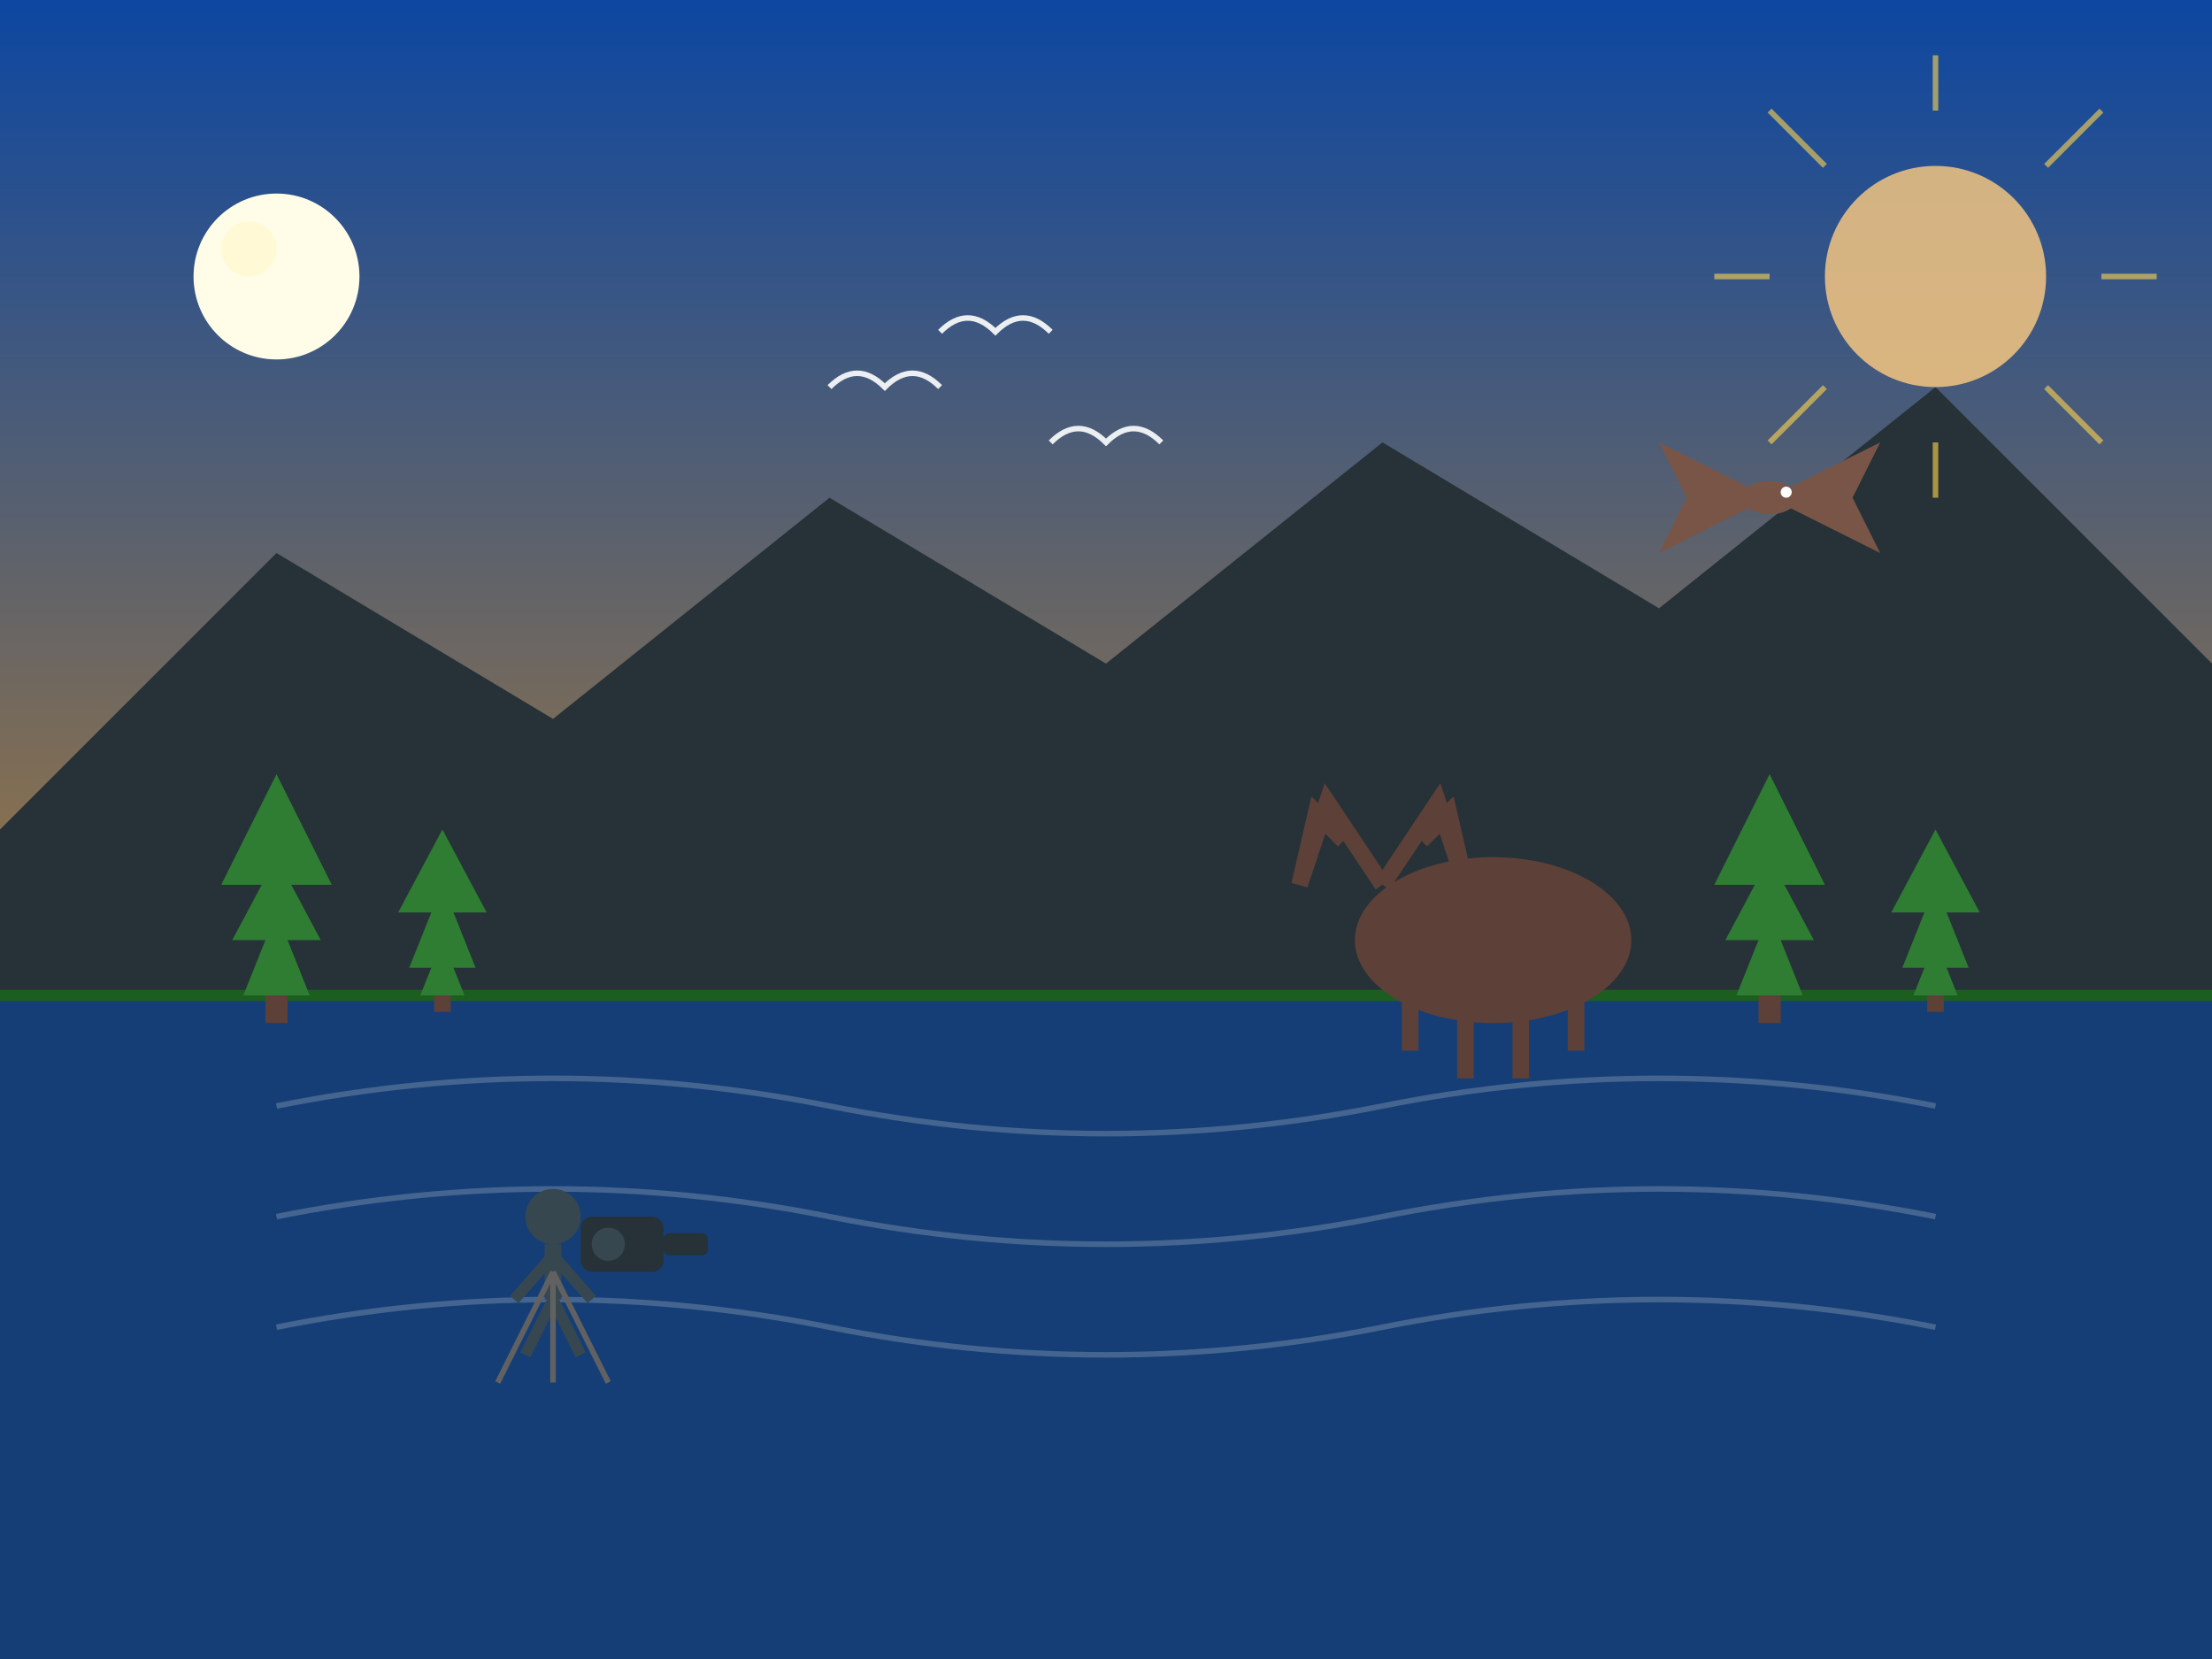 <svg xmlns="http://www.w3.org/2000/svg" viewBox="0 0 400 300" width="400" height="300">
  <rect x="0" y="0" width="400" height="300" fill="#808080" stroke="none"/>
  <!-- Wildlife Photography Scene -->
  
  <!-- Sky Background (Dawn/Dusk) -->
  <defs>
    <linearGradient id="skyGradient" x1="0%" y1="0%" x2="0%" y2="100%">
      <stop offset="0%" stop-color="#0D47A1" />
      <stop offset="100%" stop-color="#FF9800" />
    </linearGradient>
  </defs>
  <rect width="400" height="300" fill="url(#skyGradient)" />
  
  <!-- Mountains Silhouette -->
  <polygon points="0,150 50,100 100,130 150,90 200,120 250,80 300,110 350,70 400,120 400,300 0,300" fill="#263238" />
  
  <!-- Lake Reflection -->
  <rect x="0" y="180" width="400" height="120" fill="#0D47A1" fill-opacity="0.6" />
  <path d="M0 180 L400 180" stroke="white" stroke-opacity="0.3" stroke-width="1" />
  
  <!-- Lake Ripples -->
  <path d="M50 200 Q100 190, 150 200 Q200 210, 250 200 Q300 190, 350 200" fill="none" stroke="white" stroke-opacity="0.2" stroke-width="1" />
  <path d="M50 220 Q100 210, 150 220 Q200 230, 250 220 Q300 210, 350 220" fill="none" stroke="white" stroke-opacity="0.2" stroke-width="1" />
  <path d="M50 240 Q100 230, 150 240 Q200 250, 250 240 Q300 230, 350 240" fill="none" stroke="white" stroke-opacity="0.2" stroke-width="1" />
  
  <!-- Forest Line -->
  <path d="M0 180 L400 180" stroke="#1B5E20" stroke-width="2" />
  
  <!-- Trees -->
  <g>
    <g transform="translate(50, 180)">
      <polygon points="0,-40 10,-20 -10,-20" fill="#2E7D32" />
      <polygon points="0,-25 8,-10 -8,-10" fill="#2E7D32" />
      <polygon points="0,-15 6,0 -6,0" fill="#2E7D32" />
      <rect x="-2" y="0" width="4" height="5" fill="#5D4037" />
    </g>
    
    <g transform="translate(80, 180)">
      <polygon points="0,-30 8,-15 -8,-15" fill="#2E7D32" />
      <polygon points="0,-20 6,-5 -6,-5" fill="#2E7D32" />
      <polygon points="0,-10 4,0 -4,0" fill="#2E7D32" />
      <rect x="-1.5" y="0" width="3" height="3" fill="#5D4037" />
    </g>
    
    <g transform="translate(320, 180)">
      <polygon points="0,-40 10,-20 -10,-20" fill="#2E7D32" />
      <polygon points="0,-25 8,-10 -8,-10" fill="#2E7D32" />
      <polygon points="0,-15 6,0 -6,0" fill="#2E7D32" />
      <rect x="-2" y="0" width="4" height="5" fill="#5D4037" />
    </g>
    
    <g transform="translate(350, 180)">
      <polygon points="0,-30 8,-15 -8,-15" fill="#2E7D32" />
      <polygon points="0,-20 6,-5 -6,-5" fill="#2E7D32" />
      <polygon points="0,-10 4,0 -4,0" fill="#2E7D32" />
      <rect x="-1.5" y="0" width="3" height="3" fill="#5D4037" />
    </g>
  </g>
  
  <!-- Photographer -->
  <g transform="translate(100, 220)">
    <circle cx="0" cy="0" r="5" fill="#37474F" />
    <line x1="0" y1="5" x2="0" y2="15" stroke="#37474F" stroke-width="3" />
    <line x1="0" y1="7" x2="-7" y2="15" stroke="#37474F" stroke-width="2" />
    <line x1="0" y1="7" x2="7" y2="15" stroke="#37474F" stroke-width="2" />
    <line x1="0" y1="15" x2="-5" y2="25" stroke="#37474F" stroke-width="2" />
    <line x1="0" y1="15" x2="5" y2="25" stroke="#37474F" stroke-width="2" />
    
    <!-- Camera -->
    <rect x="5" y="0" width="15" height="10" rx="2" fill="#263238" />
    <rect x="20" y="3" width="8" height="4" rx="1" fill="#263238" />
    <circle cx="10" cy="5" r="3" fill="#37474F" />
  </g>
  
  <!-- Wildlife -->
  
  <!-- Moose -->
  <g transform="translate(270, 170)">
    <ellipse cx="0" cy="0" rx="25" ry="15" fill="#5D4037" />
    <ellipse cx="-15" cy="-5" rx="7" ry="5" fill="#5D4037" />
    <path d="M-20 -10 L-30 -25 L-35 -10 L-32 -23 L-27 -18" fill="none" stroke="#5D4037" stroke-width="3" />
    <path d="M-20 -10 L-10 -25 L-5 -10 L-8 -23 L-13 -18" fill="none" stroke="#5D4037" stroke-width="3" />
    <line x1="-5" y1="10" x2="-5" y2="25" stroke="#5D4037" stroke-width="3" />
    <line x1="5" y1="10" x2="5" y2="25" stroke="#5D4037" stroke-width="3" />
    <line x1="-15" y1="10" x2="-15" y2="20" stroke="#5D4037" stroke-width="3" />
    <line x1="15" y1="10" x2="15" y2="20" stroke="#5D4037" stroke-width="3" />
  </g>
  
  <!-- Birds in Flight -->
  <path d="M170 60 Q175 55, 180 60 Q185 55, 190 60" fill="none" stroke="#ECEFF1" stroke-width="1" />
  <path d="M150 70 Q155 65, 160 70 Q165 65, 170 70" fill="none" stroke="#ECEFF1" stroke-width="1" />
  <path d="M190 80 Q195 75, 200 80 Q205 75, 210 80" fill="none" stroke="#ECEFF1" stroke-width="1" />
  
  <!-- Eagle -->
  <g transform="translate(320, 90)">
    <path d="M0 0 L-20 10 L-15 0 L-20 -10 Z" fill="#795548" />
    <path d="M0 0 L20 10 L15 0 L20 -10 Z" fill="#795548" />
    <ellipse cx="0" cy="0" rx="5" ry="3" fill="#795548" />
    <ellipse cx="3" cy="-1" rx="1" ry="1" fill="white" />
  </g>
  
  <!-- Tripod -->
  <g transform="translate(100, 230)">
    <line x1="0" y1="0" x2="-10" y2="20" stroke="#616161" stroke-width="1" />
    <line x1="0" y1="0" x2="10" y2="20" stroke="#616161" stroke-width="1" />
    <line x1="0" y1="0" x2="0" y2="20" stroke="#616161" stroke-width="1" />
  </g>
  
  <!-- Moon -->
  <circle cx="50" cy="50" r="15" fill="#FFFDE7" />
  <circle cx="45" cy="45" r="5" fill="#FFF9C4" fill-opacity="0.5" />
  
  <!-- Sun/Dawn Light -->
  <circle cx="350" cy="50" r="20" fill="#FFCC80" fill-opacity="0.8" />
  <g stroke="#FFD54F" stroke-width="1" stroke-opacity="0.6">
    <line x1="350" y1="20" x2="350" y2="10" />
    <line x1="350" y1="90" x2="350" y2="80" />
    <line x1="320" y1="50" x2="310" y2="50" />
    <line x1="390" y1="50" x2="380" y2="50" />
    <line x1="330" y1="30" x2="320" y2="20" />
    <line x1="370" y1="70" x2="380" y2="80" />
    <line x1="330" y1="70" x2="320" y2="80" />
    <line x1="370" y1="30" x2="380" y2="20" />
  </g>
</svg>